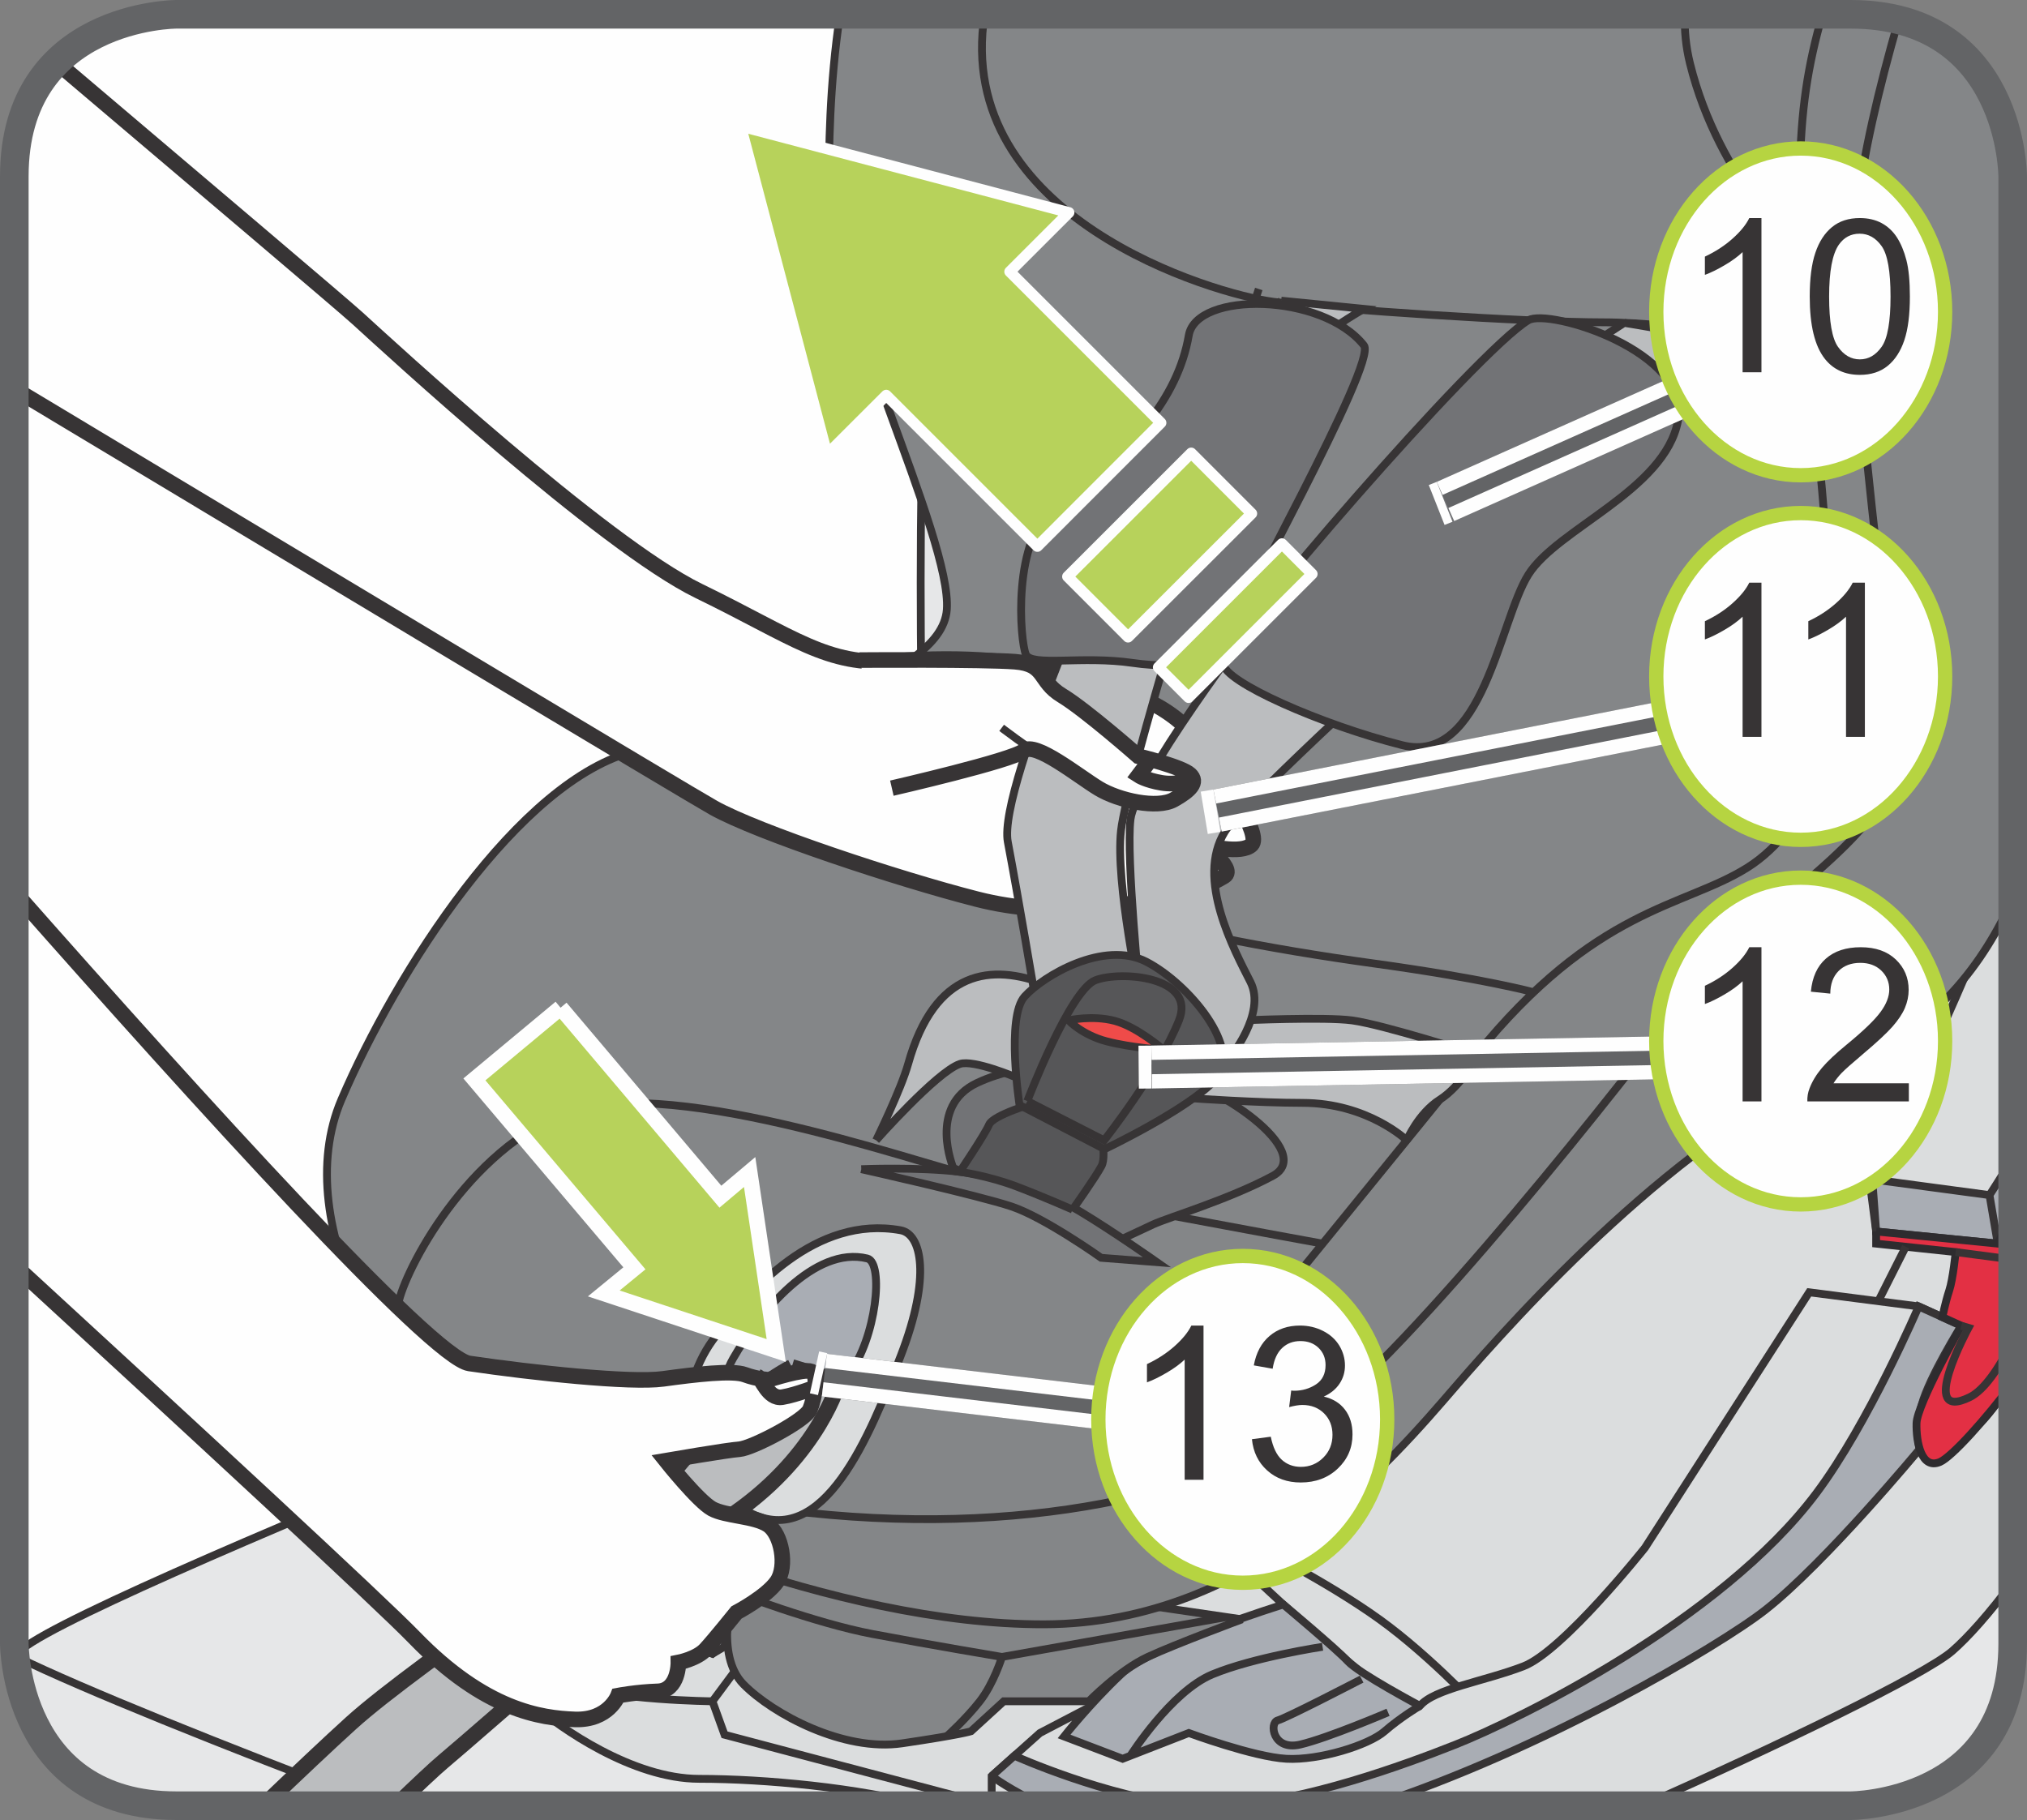 <?xml version="1.0" encoding="UTF-8"?>
<!DOCTYPE svg PUBLIC "-//W3C//DTD SVG 1.1//EN" "http://www.w3.org/Graphics/SVG/1.1/DTD/svg11.dtd">
<!-- Creator: CorelDRAW 2017 -->
<svg xmlns="http://www.w3.org/2000/svg" xml:space="preserve" width="25mm" height="22.45mm" version="1.1" style="shape-rendering:geometricPrecision; text-rendering:geometricPrecision; image-rendering:optimizeQuality; fill-rule:evenodd; clip-rule:evenodd"
viewBox="0 0 11587.81 10405.9"
 xmlns:xlink="http://www.w3.org/1999/xlink">
 <rect x="0" y="0" width="11587.81" height="10405.9" fill="#808080" stroke="none"/>
 <defs>
  <style type="text/css">
   <![CDATA[
    .str4 {stroke:#FEFEFE;stroke-width:89.13;stroke-miterlimit:10}
    .str3 {stroke:#373435;stroke-width:89.13;stroke-miterlimit:4}
    .str9 {stroke:#FEFEFE;stroke-width:245.29;stroke-miterlimit:4}
    .str1 {stroke:#373435;stroke-width:44.64;stroke-miterlimit:10}
    .str0 {stroke:#373435;stroke-width:44.64;stroke-miterlimit:4}
    .str2 {stroke:#2E2C2F;stroke-width:44.64;stroke-miterlimit:22.926}
    .str6 {stroke:#636466;stroke-width:163.53;stroke-miterlimit:4}
    .str10 {stroke:#B6D441;stroke-width:81.76;stroke-miterlimit:2.613}
    .str7 {stroke:#636466;stroke-width:245.29;stroke-linejoin:bevel;stroke-miterlimit:4}
    .str8 {stroke:#FEFEFE;stroke-width:81.58;stroke-linejoin:bevel;stroke-miterlimit:4}
    .str5 {stroke:#FEFEFE;stroke-width:62.48;stroke-linecap:round;stroke-linejoin:round;stroke-miterlimit:22.926}
    .fil2 {fill:none;fill-rule:nonzero}
    .fil0 {fill:#FEFEFE;fill-rule:nonzero}
    .fil1 {fill:#E6E7E8;fill-rule:nonzero}
    .fil8 {fill:#BBBDBF;fill-rule:nonzero}
    .fil5 {fill:#848688;fill-rule:nonzero}
    .fil7 {fill:#727376;fill-rule:nonzero}
    .fil9 {fill:#565658;fill-rule:nonzero}
    .fil12 {fill:#373435;fill-rule:nonzero}
    .fil10 {fill:#EF4B49;fill-rule:nonzero}
    .fil6 {fill:#E33044;fill-rule:nonzero}
    .fil3 {fill:#DBDDDE;fill-rule:nonzero}
    .fil11 {fill:#B7D25B;fill-rule:nonzero}
    .fil4 {fill:#A9ADB4;fill-rule:nonzero}
   ]]>
  </style>
 </defs>
 <g id="Слой_x0020_1">
  <path class="fil0" d="M1008.74 81.76c0,0 -926.98,0 -926.98,926.98l0 8388.41c0,0 0,926.98 926.98,926.98l9570.32 0c0,0 926.98,0 926.98,-926.98l0 -8388.41c0,0 0,-926.98 -926.98,-926.98l-9570.32 0z"/>
  <path class="fil1" d="M5429.81 81.86c-363.3,2943.21 -18.73,7104.21 -18.73,7104.21 0,0 -5158.29,2013.03 -5309.53,2269.26 -53.63,90.66 339.15,445.81 878.26,868.3 9.64,0.23 19.19,0.42 29.02,0.42l0 0 9570.14 0c0,0 927.16,0 927.16,-926.98l0 0 0 -8388.23c0,0 0,-926.98 -927.16,-926.98l0 0 -5149.16 0z"/>
  <path class="fil2 str0" d="M5429.81 81.86c-363.3,2943.21 -18.73,7104.21 -18.73,7104.21 0,0 -5158.29,2013.03 -5309.53,2269.26 -53.63,90.66 339.15,445.81 878.26,868.3"/>
  <path class="fil1" d="M96.6 9473.68c375.26,183.09 1161.33,500.22 2084.41,850.36l-1172.18 0 0 0c-767.9,0 -899.63,-636.12 -922.25,-854.44 3.34,1.39 6.63,2.41 10.01,4.08z"/>
  <path class="fil2 str0" d="M96.6 9473.68c375.26,183.09 1161.33,500.22 2084.41,850.36m-2094.43 -854.44c3.34,1.39 6.63,2.41 10.01,4.08"/>
  <path class="fil3" d="M6796.02 8883.96c0,0 573.97,365.43 904.08,643.4 330.48,278.01 504.3,528.5 504.3,528.5l1686.54 -1171.9c0,0 1356.01,-1217.09 1529.82,-1773.54 22.29,-71.29 51.5,-181.42 85.38,-318.76l0 -5782.83c0,0 0,-217.53 -105.4,-441.87l-1110.02 3361.9 -3494.7 4955.09z"/>
  <path class="fil2 str1" d="M6796.02 8883.96c0,0 573.97,365.43 904.08,643.4 330.48,278.01 504.3,528.5 504.3,528.5l1686.54 -1171.9c0,0 1356.01,-1217.09 1529.82,-1773.54 22.29,-71.29 51.5,-181.42 85.38,-318.76m-105.4 -6224.69l-1110.02 3361.9 -3494.7 4955.09m399.96 -34.86c0,0 451.97,226.01 747.6,452.16 295.63,225.96 576.42,535.31 576.42,535.31"/>
  <path class="fil3" d="M3701.33 8536.18c0,0 -817.08,486.78 -817.08,660.78 0,173.63 34.81,434.59 173.82,556.26 139.15,121.67 556.45,417.3 938.75,417.3 378.97,0 911.5,51.17 1293.25,153.52l4101.99 0c766.74,-340.77 1609.73,-746.67 1767.93,-883.78 89.97,-78.01 215.12,-217.9 346.15,-394.82l0 -1181.77c-64.34,119.63 -123.94,208.86 -167.1,253.08 -233.33,239.4 -467.96,220.08 -353.01,-84.68 101.69,-269.35 226.29,-452.16 226.29,-452.16l-243.62 -110.5 -625.93 -80.65 -938.75 1460.39c0,0 -469.49,591.58 -695.64,678.26 -225.78,86.68 -509.68,128.21 -590.93,225.82 -81.25,97.62 -1008.42,-791.73 -1008.42,-791.73l-3407.7 -425.32zm7804.81 -4245.08c-58.12,406.59 -138.78,928.23 -189.67,1080.86 -86.95,260.82 -625.93,1398.23 -625.93,1398.23l34.86 270.78 695.41 69.48 85.33 -117.78 0 -2701.58z"/>
  <path class="fil2 str0" d="M3701.33 8536.18c0,0 -817.08,486.78 -817.08,660.78 0,173.63 34.81,434.59 173.82,556.26 139.15,121.67 556.45,417.3 938.75,417.3 378.97,0 911.5,51.17 1293.25,153.52m4101.99 0c766.74,-340.77 1609.73,-746.67 1767.93,-883.78 89.97,-78.01 215.12,-217.9 346.15,-394.82m0 -4754.34c-58.12,406.59 -138.78,928.23 -189.67,1080.86 -86.95,260.82 -625.93,1398.23 -625.93,1398.23l34.86 270.78 695.41 69.48 85.33 -117.78m0 870.99c-64.34,119.63 -123.94,208.86 -167.1,253.08 -233.33,239.4 -467.96,220.08 -353.01,-84.68 101.69,-269.35 226.29,-452.16 226.29,-452.16l-243.62 -110.5 -625.93 -80.65 -938.75 1460.39c0,0 -469.49,591.58 -695.64,678.26 -225.78,86.68 -509.68,128.21 -590.93,225.82 -81.25,97.62 -1008.42,-791.73 -1008.42,-791.73l-3407.7 -425.32"/>
  <path class="fil4" d="M8117.4 9753.18c0,0 -110.55,65.73 -201.95,145.36 -91.4,79.96 -374.43,167.61 -561.64,157.32 -187.26,-10.29 -557.79,-147.35 -557.79,-147.35l-378.04 147.35 -335.03 -127.7c0,0 147.81,-187.26 325.06,-354.68 177.25,-167.47 928.46,-399.64 928.46,-399.64 0,0 304.76,255.07 369.37,325.06 64.75,69.99 411.55,254.28 411.55,254.28z"/>
  <path class="fil2 str1" d="M8117.4 9753.18c0,0 -110.55,65.73 -201.95,145.36 -91.4,79.96 -374.43,167.61 -561.64,157.32 -187.26,-10.29 -557.79,-147.35 -557.79,-147.35l-378.04 147.35 -335.03 -127.7c0,0 147.81,-187.26 325.06,-354.68 177.25,-167.47 928.46,-399.64 928.46,-399.64 0,0 304.76,255.07 369.37,325.06 64.75,69.99 411.55,254.28 411.55,254.28m-1655.43 285.48c0,0 231.85,-366.59 468.15,-465.18 236.44,-98.45 630.7,-157.96 630.7,-157.96m-1336.58 347.17l-279.31 145.82 -275.7 246.26 0 167.47 -1527.23 -403.9 -69.02 -191.15 285.66 -384.44 -147.81 0 -137.85 112.49 -295.44 -112.49 68.83 -138.5c0,0 -394.08,-93.68 -364.51,-152.87 29.62,-59.05 364.51,-256.23 364.51,-256.23"/>
  <path class="fil5" d="M4693.76 8972.58c-49.23,0 -502.31,128.02 -502.31,128.02 0,0 -108.6,360.06 59.01,529.79 167.47,169.74 571.51,386.38 906.4,337.21 334.89,-49.23 394.08,-69.02 394.08,-69.02l187.21 -171.36 485.99 0c0,0 173.49,-178.08 336.83,-253.63 163.16,-75.55 539.25,-215.02 539.25,-215.02l-876.08 -128.35 -1530.38 -157.64z"/>
  <path class="fil2 str0" d="M4693.76 8972.58c-49.23,0 -502.31,128.02 -502.31,128.02 0,0 -108.6,360.06 59.01,529.79 167.47,169.74 571.51,386.38 906.4,337.21 334.89,-49.23 394.08,-69.02 394.08,-69.02l187.21 -171.36 485.99 0c0,0 173.49,-178.08 336.83,-253.63 163.16,-75.55 539.25,-215.02 539.25,-215.02l-876.08 -128.35 -1530.38 -157.64"/>
  <path class="fil2 str1" d="M4191.36 9100.55c0,0 463.1,178.92 797.98,242.19 335.03,63.27 738.75,130.8 738.75,130.8l1283.28 -227.96m-1283.28 227.96c0,0 -46.58,151.24 -126.72,253.63 -80.09,102.53 -188.51,199.63 -188.51,199.63m-2498.7 -453.27c0,0 104.8,66.05 350.88,156.81 246.45,90.94 807.95,96.83 807.95,96.83"/>
  <path class="fil4" d="M5669.17 10154.72c0,0 109.06,82.88 298.73,169.32l849.15 0 -21.09 -1.85c-468.98,-45.61 -996.83,-283.53 -996.83,-283.53l-129.97 116.06zm2178.09 169.32c960.3,-311.85 1981.05,-912.01 2245.53,-1119.8 344.67,-271.15 881.83,-919.65 881.83,-919.65 0,0 -32.08,-92.52 11.45,-252.61 43.48,-160.1 226.15,-451.97 226.15,-451.97l-243.67 -110.55c0,0 -286.96,670.42 -585.05,1067.93 -548.1,730.91 -1707.95,1296.86 -2062.26,1437.31 -301.61,119.49 -854.16,320.24 -1301.36,349.35l827.37 0z"/>
  <path class="fil2 str1" d="M5669.17 10154.72c0,0 109.06,82.88 298.73,169.32m1879.36 0c960.3,-311.85 1981.05,-912.01 2245.53,-1119.8 344.67,-271.15 881.83,-919.65 881.83,-919.65 0,0 -32.08,-92.52 11.45,-252.61 43.48,-160.1 226.15,-451.97 226.15,-451.97l-243.67 -110.55c0,0 -286.96,670.42 -585.05,1067.93 -548.1,730.91 -1707.95,1296.86 -2062.26,1437.31 -301.61,119.49 -854.16,320.24 -1301.36,349.35m-202.83 0l-21.09 -1.85c-468.98,-45.61 -996.83,-283.53 -996.83,-283.53l-129.97 116.06"/>
  <path class="fil4" d="M11506.14 6623.41c-73.7,118.29 -132.66,209.6 -132.66,209.6l-670.1 -89.92 22.06 297.95 695.27 69.48c0,0 36.11,-54.93 85.43,-128.07l0 -359.04z"/>
  <path class="fil2 str1" d="M11506.14 6623.41c-73.7,118.29 -132.66,209.6 -132.66,209.6l-670.1 -89.92 22.06 297.95 695.27 69.48c0,0 36.11,-54.93 85.43,-128.07m-85.43 128.07l-47.23 -277.5"/>
  <polygon class="fil5" points="11506.14,5280.42 11491.72,5277.88 11506.14,5216.6 "/>
  <polyline class="fil2 str0" points="11506.14,5280.42 11491.72,5277.88 11506.14,5216.6 "/>
  <path class="fil2 str1" d="M7784.18 9600.31c0,0 -430.37,223.37 -479.6,236.11 -49.41,12.93 -29.62,174.98 128.02,138.17 157.64,-36.62 502.49,-184.29 502.49,-184.29"/>
  <path class="fil5" d="M11506.14 5138.82c-160.56,352.73 -432.83,752.33 -989.83,971.48 -894.63,351.85 -1842.04,1407.69 -2196.86,1818.45 -355,410.58 -1145.9,1355.22 -2349.22,1358.32 -1203.51,3.29 -2646.05,-649.8 -3055.98,-874.46 -668.94,-366.59 -1270.21,-1407.73 -962.11,-2126.36 308.05,-718.49 1011.8,-1833.05 1686.3,-1994.45 674.69,-161.21 1744.75,-395.84 1774.33,-806.47 29.43,-410.58 -674.32,-1803.76 -674.32,-2390.43 0,-230.23 2.22,-606.32 63.92,-1013.05l5776.61 0 0 0c927.16,0 927.16,926.98 927.16,926.98l0 4129.99z"/>
  <path class="fil2 str0" d="M11506.14 5138.82c-160.56,352.73 -432.83,752.33 -989.83,971.48 -894.63,351.85 -1842.04,1407.69 -2196.86,1818.45 -355,410.58 -1145.9,1355.22 -2349.22,1358.32 -1203.51,3.29 -2646.05,-649.8 -3055.98,-874.46 -668.94,-366.59 -1270.21,-1407.73 -962.11,-2126.36 308.05,-718.49 1011.8,-1833.05 1686.3,-1994.45 674.69,-161.21 1744.75,-395.84 1774.33,-806.47 29.43,-410.58 -674.32,-1803.76 -674.32,-2390.43 0,-230.23 2.22,-606.32 63.92,-1013.05"/>
  <path class="fil2 str1" d="M7560.86 7110.46c0,0 -1627.3,-296.28 -1990.32,-384.25 -362.84,-87.97 -1799.82,-601.22 -2371.98,-352.04 -571.97,249.37 -909.13,943.99 -923.87,1095.23 -14.55,151.24 -68.32,255.07 -68.32,255.07 0,0 932.36,741.39 2287.9,910.62 1355.54,169.27 2460.28,-105.12 3009.35,-501.15 549.12,-395.89 1815.07,-1989.02 2157.28,-2460.93 342.07,-471.9 1163.28,-882.53 1177.97,-1337.09 14.74,-454.75 -308.19,-2317.05 -220.08,-3152.95 29.66,-281.07 118.84,-668.29 234.72,-1069.65m-794.41 5152.54c0,0 237.23,37.92 222.53,243.11 -14.55,205.38 -73.42,645.44 190.5,454.75 264.06,-190.64 190.83,-451.79 146.66,-636.4 -43.8,-184.76 -257.85,-319.36 -257.85,-319.36l-301.84 257.9m299.2 -64.75c47.42,-52.52 113.84,90.89 99.28,126.21 -14.74,35.13 -22.57,52.79 -99.28,0 -76.66,-52.98 -58.54,-61.46 0,-126.21"/>
  <path class="fil3" d="M5148.97 7034.17c118.89,21.6 175.95,264.11 0,718.49 -175.9,454.75 -440.01,1114.56 -865.33,894.63 -425.27,-219.94 -421.38,-689.24 -210.76,-982.6 210.76,-293.17 592.09,-718.63 1076.09,-630.52z"/>
  <path class="fil2 str1" d="M5148.97 7034.17c118.89,21.6 175.95,264.11 0,718.49 -175.9,454.75 -440.01,1114.56 -865.33,894.63 -425.27,-219.94 -421.38,-689.24 -210.76,-982.6 210.76,-293.17 592.09,-718.63 1076.09,-630.52m3618.5 -1361.1c0,0 -289.6,-78.47 -909.5,-163.85 -620.04,-85.33 -1227.84,-205.52 -1565,-325.06 -337.34,-119.54 -102.85,-848.32 102.53,-1273.64 205.38,-425.13 800.58,-2258.32 800.58,-2258.32m-184.62 7384.26c0,0 -58.73,-1179.78 182.16,-1474.25 0,0 944.31,-1159.34 1240.27,-1525.33 689.24,-852.72 1187.8,-846.19 1554.39,-1075.77 366.78,-229.25 527.99,-777.36 527.99,-777.36 0,0 -59.19,-996.78 -122.97,-1622.39 -145.45,-1429.1 -140.12,-1905.55 25.31,-2479.51m-90.71 1893.12c0,0 -720.76,-132.15 -1160.96,-132.15 -439.87,0 -1543.59,-73.23 -1886.31,-117.22 -342.77,-43.99 -1832.4,-484 -1652.05,-1642.5l0.19 -1.25m4002.94 0c-2.87,92.29 6.03,185.78 29.2,279.87 166.17,674.5 640.2,1098.85 640.2,1098.85"/>
  <path class="fil6" d="M10725.4 7040.98l0 69.48 454.57 48.25c0,0 -14.88,154.16 -36.8,220.26 -21.92,66.05 -39.07,151.89 -39.07,151.89l108.23 49.04c0,0 -253.45,450.16 -256.04,557.61 -2.64,107.58 27.63,267.35 134.42,221.23 66.37,-28.69 259.43,-241.49 415.45,-450.9l0 -962.67c-52.05,93.03 -85.33,165.29 -85.33,165.29l-695.41 -69.48z"/>
  <path class="fil2 str2" d="M10725.4 7040.98l0 69.48 454.57 48.25c0,0 -14.88,154.16 -36.8,220.26 -21.92,66.05 -39.07,151.89 -39.07,151.89l108.23 49.04c0,0 -253.45,450.16 -256.04,557.61 -2.64,107.58 27.63,267.35 134.42,221.23 66.37,-28.69 259.43,-241.49 415.45,-450.9m0 -962.67c-52.05,93.03 -85.33,165.29 -85.33,165.29l-695.41 -69.48"/>
  <path class="fil2 str1" d="M11212.32 7579.96l40.84 11.96c0,0 -296.74,545.65 7.56,396.35 82,-40.19 167.75,-164.69 245.43,-322.56m0 -546.3l-47.28 75.97 -278.94 -36.66"/>
  <path class="fil4" d="M3777.44 9342.79c0,0 44.96,-128.53 183.64,-242.14 138.64,-113.84 195.88,-161.26 195.88,-161.26l287.61 91.73 -253.26 87.97c0,0 -29.62,24.52 -29.62,137.52 0,68.51 -21.55,158.94 -21.55,158.94l-67.21 39.72 -295.49 -112.49z"/>
  <path class="fil2 str1" d="M3777.44 9342.79c0,0 44.96,-128.53 183.64,-242.14 138.64,-113.84 195.88,-161.26 195.88,-161.26l287.61 91.73 -253.26 87.97c0,0 -29.62,24.52 -29.62,137.52 0,68.51 -21.55,158.94 -21.55,158.94l-67.21 39.72 -295.49 -112.49"/>
  <path class="fil4" d="M4958.28 7195.43c95.67,23.55 51.68,457.21 -105.96,661.29 -157.96,203.9 -245.89,526.83 -422.03,475.52 -175.95,-51.54 -390.14,-302.53 -238.89,-565.62 150.92,-263.27 465.04,-645.39 766.88,-571.19z"/>
  <path class="fil2 str0" d="M4958.28 7195.43c95.67,23.55 51.68,457.21 -105.96,661.29 -157.96,203.9 -245.89,526.83 -422.03,475.52 -175.95,-51.54 -390.14,-302.53 -238.89,-565.62 150.92,-263.27 465.04,-645.39 766.88,-571.19"/>
  <line class="fil2" x1="10894.67" y1="7128.49" x2="10737.68" y2= "7439.7" />
  <line class="fil2 str1" x1="10894.67" y1="7128.49" x2="10737.68" y2= "7439.7" />
  <path class="fil7" d="M5449.75 6677.54c0,0 -147.81,-352.22 135.39,-485.67 282.88,-133.4 701.16,-129.83 1036.51,-64.43 335.4,65.26 907.84,460.64 653.6,596.22 -253.77,135.72 -592.74,235.6 -683.17,276.99 -91.08,41.67 -212.57,100.21 -212.57,100.21l-929.76 -423.33z"/>
  <path class="fil2 str1" d="M5449.75 6677.54c0,0 -147.81,-352.22 135.39,-485.67 282.88,-133.4 701.16,-129.83 1036.51,-64.43 335.4,65.26 907.84,460.64 653.6,596.22 -253.77,135.72 -592.74,235.6 -683.17,276.99 -91.08,41.67 -212.57,100.21 -212.57,100.21l-929.76 -423.33"/>
  <path class="fil7" d="M4923.66 6684.77c0,0 322.28,-13.4 563.12,15.2 241.03,28.65 506.76,117.41 692.21,229.44 186.05,111.98 435.1,287.15 435.1,287.15l-319.17 -25.03c0,0 -322.47,-229.76 -512.32,-293.36 -189.53,-63.45 -858.93,-213.4 -858.93,-213.4z"/>
  <path class="fil2 str1" d="M4923.66 6684.77c0,0 322.28,-13.4 563.12,15.2 241.03,28.65 506.76,117.41 692.21,229.44 186.05,111.98 435.1,287.15 435.1,287.15l-319.17 -25.03c0,0 -322.47,-229.76 -512.32,-293.36 -189.53,-63.45 -858.93,-213.4 -858.93,-213.4"/>
  <path class="fil8" d="M8042.03 6519.58c0,0 -222.58,-213.86 -596.86,-213.86 -252.8,0 -623.33,-25.68 -623.33,-25.68l280.1 -445.9c0,0 471.76,-20.95 627.09,0 185.59,25.17 722.75,198.52 722.75,198.52 0,0 -98.08,176.6 -220.72,254.42 -122.97,78.01 -189.02,232.5 -189.02,232.5z"/>
  <path class="fil2 str0" d="M8042.03 6519.58c0,0 -222.58,-213.86 -596.86,-213.86 -252.8,0 -623.33,-25.68 -623.33,-25.68l280.1 -445.9c0,0 471.76,-20.95 627.09,0 185.59,25.17 722.75,198.52 722.75,198.52 0,0 -98.08,176.6 -220.72,254.42 -122.97,78.01 -189.02,232.5 -189.02,232.5"/>
  <path class="fil8" d="M5008.44 6519.58c0,0 142.25,-290.21 183.13,-436.26 152.26,-543 477.65,-574.11 787.83,-454.24 71.15,27.49 -97.94,138.5 -137.85,271.43 -39.86,133.12 -30.08,260.49 -30.08,260.49 0,0 -245.75,-104.8 -324.55,-77.68 -132.15,45.33 -478.48,436.26 -478.48,436.26z"/>
  <path class="fil2 str0" d="M5008.44 6519.58c0,0 142.25,-290.21 183.13,-436.26 152.26,-543 477.65,-574.11 787.83,-454.24 71.15,27.49 -97.94,138.5 -137.85,271.43 -39.86,133.12 -30.08,260.49 -30.08,260.49 0,0 -245.75,-104.8 -324.55,-77.68 -132.15,45.33 -478.48,436.26 -478.48,436.26"/>
  <path class="fil9" d="M6131.67 6915.88c0,0 130.99,-184.29 165.66,-249.69 33.84,-65.4 -18.63,-264.25 -18.63,-264.25l-362.05 -96.32c0,0 -239.22,68.51 -262.77,125.24 -24.01,56.59 -167.1,268.98 -167.1,268.98 0,0 163.67,22.57 324.23,83.9 160.75,61.18 320.66,132.15 320.66,132.15z"/>
  <path class="fil2 str1" d="M6131.67 6915.88c0,0 130.99,-184.29 165.66,-249.69 33.84,-65.4 -18.63,-264.25 -18.63,-264.25l-362.05 -96.32c0,0 -239.22,68.51 -262.77,125.24 -24.01,56.59 -167.1,268.98 -167.1,268.98 0,0 163.67,22.57 324.23,83.9 160.75,61.18 320.66,132.15 320.66,132.15"/>
  <path class="fil0" d="M323.02 355.88c791.63,671.86 1633.74,1384.42 1721.81,1464.79 169.74,154.54 1404.3,1292.78 1949.63,1558 545.14,265.04 734.34,431.53 1120.59,401.08 386.71,-30.08 748.06,-1.95 1024.73,80.65 276.86,82.41 553.85,154.81 717.38,389.81 163.48,235.28 353.01,522.93 298.08,579.34 -54.97,56.41 -263.27,9.78 -292.06,-12.75 -28.78,-22.43 210.76,147.95 136.37,192.59 -74.21,44.64 -231.71,123.16 -405.02,139.98 -173.31,16.83 -554.31,108.09 -1010.04,-8.48 -456.05,-116.62 -1253.71,-381.52 -1505.67,-522.61 -147.44,-82.74 -2267.78,-1355.73 -3996.96,-2394.88l0 -1214.59 0 0c0,-309.58 103.46,-515.61 241.17,-652.95z"/>
  <path class="fil2 str3" d="M323.02 355.88c791.63,671.86 1633.74,1384.42 1721.81,1464.79 169.74,154.54 1404.3,1292.78 1949.63,1558 545.14,265.04 734.34,431.53 1120.59,401.08 386.71,-30.08 748.06,-1.95 1024.73,80.65 276.86,82.41 553.85,154.81 717.38,389.81 163.48,235.28 353.01,522.93 298.08,579.34 -54.97,56.41 -263.27,9.78 -292.06,-12.75 -28.78,-22.43 210.76,147.95 136.37,192.59 -74.21,44.64 -231.71,123.16 -405.02,139.98 -173.31,16.83 -554.31,108.09 -1010.04,-8.48 -456.05,-116.62 -1253.71,-381.52 -1505.67,-522.61 -147.44,-82.74 -2267.78,-1355.73 -3996.96,-2394.88"/>
  <path class="fil8" d="M7324.38 1719.07c0,0 -734.53,626.3 -815.13,911.96 -80.74,285.48 -809.57,1857.2 -747.74,2183.28 61.65,325.85 154.54,878.08 154.54,878.08l601.87 17.98c0,0 -142.39,-663.38 -109.2,-962.3 33.51,-298.73 542.87,-1952.22 657.17,-2293.32 114.44,-341.28 731.42,-688.73 731.42,-688.73l-472.92 -46.95z"/>
  <path class="fil2 str0" d="M7324.38 1719.07c0,0 -734.53,626.3 -815.13,911.96 -80.74,285.48 -809.57,1857.2 -747.74,2183.28 61.65,325.85 154.54,878.08 154.54,878.08l601.87 17.98c0,0 -142.39,-663.38 -109.2,-962.3 33.51,-298.73 542.87,-1952.22 657.17,-2293.32 114.44,-341.28 731.42,-688.73 731.42,-688.73l-472.92 -46.95"/>
  <path class="fil8" d="M9285.4 1845.98c0,0 -1539.19,993.17 -1873.24,1404.58 -334.24,411.74 -923.36,1221.63 -949.37,1433.88 -26.33,211.78 55.11,1026.08 55.11,1026.08l508.66 341.75c0,0 214.56,-255.91 121.67,-438.2 -92.56,-182.48 -313.29,-588.99 -146.52,-858.01 167.14,-269.3 2993.69,-2783.35 2993.69,-2783.35 45.29,0.14 -710.01,-126.72 -710.01,-126.72z"/>
  <path class="fil2 str0" d="M9285.4 1845.98c0,0 -1539.19,993.17 -1873.24,1404.58 -334.24,411.74 -923.36,1221.63 -949.37,1433.88 -26.33,211.78 55.11,1026.08 55.11,1026.08l508.66 341.75c0,0 214.56,-255.91 121.67,-438.2 -92.56,-182.48 -313.29,-588.99 -146.52,-858.01 167.14,-269.3 2993.69,-2783.35 2993.69,-2783.35 45.29,0.14 -710.01,-126.72 -710.01,-126.72"/>
  <path class="fil7" d="M7797.34 1974.93c78.33,98.77 -759.7,1586.93 -778.19,1692.38 -17.98,105.63 -256.23,165.01 -544.81,122.83 -288.63,-42.18 -575.91,22.9 -609.43,-47.93 -33.19,-70.96 -84.22,-670.24 174.14,-852.4 423,-298.41 694.76,-610.91 756.92,-972.45 43.48,-252.48 762.29,-243.48 1001.37,57.57z"/>
  <path class="fil2 str1" d="M7797.34 1974.93c78.33,98.77 -759.7,1586.93 -778.19,1692.38 -17.98,105.63 -256.23,165.01 -544.81,122.83 -288.63,-42.18 -575.91,22.9 -609.43,-47.93 -33.19,-70.96 -84.22,-670.24 174.14,-852.4 423,-298.41 694.76,-610.91 756.92,-972.45 43.48,-252.48 762.29,-243.48 1001.37,57.57"/>
  <path class="fil7" d="M8737.72 1830.87c116.43,-68.65 931.06,178.41 854.86,575.4 -75.69,397.04 -688.55,614.99 -854.86,878.45 -166.45,263.23 -260.49,1092.59 -722.24,975.69 -461.1,-116.57 -1019.68,-362.51 -1022.79,-466.2 -3.11,-103.83 1451.35,-1790.5 1745.03,-1963.35z"/>
  <path class="fil2 str1" d="M8737.72 1830.87c116.43,-68.65 931.06,178.41 854.86,575.4 -75.69,397.04 -688.55,614.99 -854.86,878.45 -166.45,263.23 -260.49,1092.59 -722.24,975.69 -461.1,-116.57 -1019.68,-362.51 -1022.79,-466.2 -3.11,-103.83 1451.35,-1790.5 1745.03,-1963.35"/>
  <path class="fil0" d="M5098.5 4506.36c0,0 689.71,-158.29 754.78,-213.73 64.75,-55.62 311.99,145.68 427.78,215.67 115.6,69.8 334.24,117.08 429.21,63.92 95.16,-53.12 139.52,-100.07 92.56,-144.2 -47.09,-44.31 -295.3,-104.34 -295.3,-104.34 0,0 -302.35,-266.01 -437.56,-347.45 -135.07,-81.3 -87,-178.73 -267.86,-192.96 -180.86,-14.04 -888.69,-9.18 -888.69,-9.18l185.08 732.26z"/>
  <path class="fil2 str3" d="M5098.5 4506.36c0,0 689.71,-158.29 754.78,-213.73 64.75,-55.62 311.99,145.68 427.78,215.67 115.6,69.8 334.24,117.08 429.21,63.92 95.16,-53.12 139.52,-100.07 92.56,-144.2 -47.09,-44.31 -295.3,-104.34 -295.3,-104.34 0,0 -302.35,-266.01 -437.56,-347.45 -135.07,-81.3 -87,-178.73 -267.86,-192.96 -180.86,-14.04 -888.69,-9.18 -888.69,-9.18m1659.19 575.13l-63.45 84.03c0,0 42.37,27.63 130.34,42.5 87.46,15.06 170.85,-15.06 170.85,-15.06"/>
  <path class="fil2 str0" d="M5726.09 4161.55c0,0 168.12,126.21 179.89,127.19"/>
  <path class="fil9" d="M5828.34 6318.04c0,0 -77.68,-502.35 29.06,-620.55 106.79,-118.06 453.64,-324.27 696.75,-198.34 243.16,126.21 554.36,500.83 394.91,673.34 -159.59,172.19 -634.78,397.83 -634.78,397.83l-485.95 -252.29z"/>
  <path class="fil2 str1" d="M5828.34 6318.04c0,0 -77.68,-502.35 29.06,-620.55 106.79,-118.06 453.64,-324.27 696.75,-198.34 243.16,126.21 554.36,500.83 394.91,673.34 -159.59,172.19 -634.78,397.83 -634.78,397.83l-485.95 -252.29"/>
  <path class="fil9" d="M5872.89 6295.15c0,0 242.97,-634.13 388.98,-690.54 146.05,-56.08 579.2,-21.41 477.51,230.74 -117.59,292.01 -427.13,684.33 -427.13,684.33l-439.36 -224.53z"/>
  <path class="fil2 str1" d="M5872.89 6295.15c0,0 242.97,-634.13 388.98,-690.54 146.05,-56.08 579.2,-21.41 477.51,230.74 -117.59,292.01 -427.13,684.33 -427.13,684.33l-439.36 -224.53"/>
  <path class="fil10" d="M6652.19 6002.3c0,0 -182.62,-11.12 -324.41,-48.07 -141.93,-36.8 -219.29,-120.19 -219.29,-120.19 0,0 134.93,-31.24 263.92,2.78 128.86,34.02 279.78,165.47 279.78,165.47z"/>
  <path class="fil2 str0" d="M6652.19 6002.3c0,0 -182.62,-11.12 -324.41,-48.07 -141.93,-36.8 -219.29,-120.19 -219.29,-120.19 0,0 134.93,-31.24 263.92,2.78 128.86,34.02 279.78,165.47 279.78,165.47"/>
  <path class="fil8" d="M4526.43 7815.23c0,0 -335.03,173.96 -618.74,530.91 -293.68,369.23 -1500.57,1143.35 -1902.02,1507.16 -123.34,111.71 -306.34,284.64 -500.64,470.74l757.89 0c124.55,-120.1 222.9,-212.57 270.41,-252.29 216.65,-181.51 1447.6,-1266.78 1668.04,-1421.27 484.32,-339.48 595.38,-752.19 595.38,-752.19l-270.32 -83.06z"/>
  <path class="fil2 str3" d="M4526.43 7815.23c0,0 -335.03,173.96 -618.74,530.91 -293.68,369.23 -1500.57,1143.35 -1902.02,1507.16 -123.34,111.71 -306.34,284.64 -500.64,470.74m757.89 0c124.55,-120.1 222.9,-212.57 270.41,-252.29 216.65,-181.51 1447.6,-1266.78 1668.04,-1421.27 484.32,-339.48 595.38,-752.19 595.38,-752.19l-270.32 -83.06"/>
  <path class="fil0" d="M81.86 5099.15c1057.04,1198.64 2388.2,2665.1 2600.86,2696.44 360.75,53.35 922.07,113.65 1108.35,87.97 185.91,-25.63 396.35,-50.34 467.64,-23.69 71.94,26.65 136.37,28.92 136.37,28.92 0,0 200.47,-65.54 243.02,-47.56 42.97,17.66 18.77,154.03 -7.69,217.16 -26.65,63.41 -329.97,221.88 -402.61,227.45 -72.77,5.38 -421.05,65.4 -421.05,65.4 0,0 184.94,232.17 263.92,275.37 78.98,42.83 240.19,40.37 318.85,91.54 78.52,51.36 112.36,237.46 52.65,324.09 -59.33,86.68 -231.85,177.11 -231.85,177.11 0,0 -126.08,156.48 -176.46,211.08 -50.2,54.6 -155.65,74.9 -155.65,74.9 0,0 2.27,161.21 -118.57,164.96 -120.98,3.94 -226.29,24.24 -226.29,24.24 0,0 -53.63,143.04 -246.77,136.18 -192.77,-7.05 -513.57,-50.52 -917.48,-467.64 -196.44,-202.79 -1253.11,-1179.08 -2287.25,-2128.91l0 -2135.03z"/>
  <path class="fil2 str3" d="M81.86 5099.15c1057.04,1198.64 2388.2,2665.1 2600.86,2696.44 360.75,53.35 922.07,113.65 1108.35,87.97 185.91,-25.63 396.35,-50.34 467.64,-23.69 71.94,26.65 136.37,28.92 136.37,28.92 0,0 200.47,-65.54 243.02,-47.56 42.97,17.66 18.77,154.03 -7.69,217.16 -26.65,63.41 -329.97,221.88 -402.61,227.45 -72.77,5.38 -421.05,65.4 -421.05,65.4 0,0 184.94,232.17 263.92,275.37 78.98,42.83 240.19,40.37 318.85,91.54 78.52,51.36 112.36,237.46 52.65,324.09 -59.33,86.68 -231.85,177.11 -231.85,177.11 0,0 -126.08,156.48 -176.46,211.08 -50.2,54.6 -155.65,74.9 -155.65,74.9 0,0 2.27,161.21 -118.57,164.96 -120.98,3.94 -226.29,24.24 -226.29,24.24 0,0 -53.63,143.04 -246.77,136.18 -192.77,-7.05 -513.57,-50.52 -917.48,-467.64 -196.44,-202.79 -1253.11,-1179.08 -2287.25,-2128.91m4249.3 636.31c23.55,8.85 59.7,130.99 140.63,117.92 81.11,-13.26 211.73,-64.94 211.73,-64.94"/>
  <polygon class="fil11" points="3204.68,5761.55 2712.01,6171.48 3626.71,7251.7 3451.59,7395.25 4437.44,7721.47 4285.54,6701.14 4118.26,6842.09 "/>
  <polyline class="fil2 str4" points="3204.68,5761.55 2712.01,6171.48 3626.71,7251.7 3451.59,7395.25 4437.44,7721.47 4285.54,6701.14 4118.26,6842.09 3204.68,5761.55 "/>
  <path class="fil11" d="M7501.11 3281.76l-706.39 706.25 -172.66 -172.7 706.39 -706.39 172.66 172.84zm-345.5 -345.5l-706.72 706.21 -345.69 -345.83 706.58 -706.39 345.83 346.01zm-518.99 -518.86l-706.21 706.58 -864.03 -864.17 -337.99 337.62 -494.47 -1876.48 1876.85 494.29 -338.18 337.99 864.03 864.17z"/>
  <path class="fil2 str5" d="M7501.11 3281.76l-706.39 706.25 -172.66 -172.7 706.39 -706.39 172.66 172.84m-345.5 -345.5l-706.72 706.21 -345.69 -345.83 706.58 -706.39 345.83 346.01m-518.99 -518.86l-706.21 706.58 -864.03 -864.17 -337.99 337.62 -494.47 -1876.48 1876.85 494.29 -338.18 337.99 864.03 864.17"/>
  <path class="fil2 str6" d="M1008.74 81.76c0,0 -926.98,0 -926.98,926.98l0 8388.41c0,0 0,926.98 926.98,926.98l9570.32 0c0,0 926.98,0 926.98,-926.98l0 -8388.41c0,0 0,-926.98 -926.98,-926.98l-9570.32 0z"/>
  <line class="fil2 str7" x1="6584.05" y1="6100.8" x2="10265.82" y2= "6033.91" />
  <line class="fil2 str8" x1="6582.57" y1="6019.03" x2="10264.29" y2= "5952.15" />
  <line class="fil2 str8" x1="6585.54" y1="6182.61" x2="10267.26" y2= "6115.72" />
  <line class="fil2 str9" x1="6582.89" y1="6100.89" x2="6509.47" y2= "6101.54" />
  <path class="fil0" d="M11119.75 5952.1c0,515.89 -369.23,934.16 -825.42,934.16 -456.05,0 -825.93,-418.27 -825.93,-934.16 0,-515.56 369.88,-934.16 825.93,-934.16 456.19,0 825.42,418.6 825.42,934.16z"/>
  <path class="fil2 str10" d="M11119.75 5952.1c0,515.89 -369.23,934.16 -825.42,934.16 -456.05,0 -825.93,-418.27 -825.93,-934.16 0,-515.56 369.88,-934.16 825.93,-934.16 456.19,0 825.42,418.6 825.42,934.16z"/>
  <path class="fil12" d="M10069.71 6297.42l-107.77 0 0 -686.93c-26.1,24.71 -59.79,49.73 -101.88,74.39 -42.04,24.71 -79.96,43.48 -113.65,55.62l0 -104.29c60.12,-28.14 112.96,-62.57 158.15,-102.9 45.19,-40.33 77.17,-79.59 95.62,-117.5l69.53 0 0 881.6zm842.67 -103.6l0 103.6 -580.22 0c-1.02,-26.05 3.15,-50.75 12.51,-74.72 14.97,-39.63 38.61,-78.57 70.92,-117.18 32.35,-38.24 79.63,-82.37 141.14,-132.8 95.25,-78.19 159.59,-140.07 193.28,-185.96 33.74,-45.56 50.43,-88.67 50.43,-129.32 0,-42.78 -15.3,-78.94 -45.89,-108.46 -30.59,-29.2 -70.59,-43.8 -119.59,-43.8 -51.82,0 -93.54,15.62 -124.45,46.58 -30.96,31.29 -46.95,74.39 -47.28,129.32l-110.92 -11.12c7.65,-82.74 36.15,-145.68 85.89,-189.11 49.36,-43.48 115.74,-65.03 199.17,-65.03 84.5,0 151.24,23.31 200.24,69.9 49.04,46.91 73.7,104.61 73.7,173.82 0,35.09 -7.28,69.85 -21.55,103.6 -14.6,34.07 -38.56,69.85 -71.61,107.4 -33.37,37.54 -88.62,88.99 -166.17,154.35 -64.66,54.6 -106.01,91.45 -124.45,110.55 -18.4,19.47 -33.7,38.94 -45.89,58.4l430.74 0z"/>
  <line class="fil2 str7" x1="4712.58" y1="7862.37" x2="7148.15" y2= "8150.63" />
  <line class="fil2 str8" x1="4722.17" y1="7781.12" x2="7157.74" y2= "8069.38" />
  <line class="fil2 str8" x1="4702.93" y1="7943.58" x2="7138.51" y2= "8231.89" />
  <line class="fil2 str9" x1="4702.61" y1="7856.67" x2="4656.49" y2= "7846.52" />
  <path class="fil0" d="M7930.23 8115.22c0,515.89 -369.23,934.16 -825.42,934.16 -456.05,0 -825.93,-418.27 -825.93,-934.16 0,-515.56 369.88,-934.16 825.93,-934.16 456.19,0 825.42,418.6 825.42,934.16z"/>
  <path class="fil2 str10" d="M7930.23 8115.22c0,515.89 -369.23,934.16 -825.42,934.16 -456.05,0 -825.93,-418.27 -825.93,-934.16 0,-515.56 369.88,-934.16 825.93,-934.16 456.19,0 825.42,418.6 825.42,934.16z"/>
  <path class="fil12" d="M6880.19 8460.54l-107.77 0 0 -686.93c-26.1,24.71 -59.79,49.73 -101.88,74.39 -42.04,24.71 -79.96,43.48 -113.65,55.62l0 -104.29c60.12,-28.14 112.96,-62.57 158.15,-102.9 45.19,-40.33 77.17,-79.59 95.62,-117.5l69.53 0 0 881.6zm276.72 -231.85l107.77 -14.28c12.51,61.18 33.7,105.36 63.27,132.1 29.53,26.79 66.05,40.33 108.79,40.33 50.43,0 93.17,-17.71 128.3,-52.84 35.09,-35.09 52.47,-78.57 52.47,-130.34 0,-49.73 -15.99,-90.38 -48.3,-122.74 -32.35,-31.98 -73.7,-47.97 -123.76,-47.97 -20.16,0 -45.56,4.17 -75.78,12.19l11.82 -94.93c7.28,1.07 12.84,1.39 17.38,1.39 45.89,0 87.23,-12.14 124.08,-36.15 36.52,-23.96 54.93,-60.81 54.93,-110.55 0,-39.63 -13.21,-72.31 -39.95,-98.36 -26.79,-26.1 -61.55,-38.94 -103.6,-38.94 -42.09,0 -76.85,13.21 -104.66,39.63 -28.14,26.42 -46.21,66.05 -54.23,118.52l-107.77 -19.1c13.21,-72.31 43.11,-128.3 90.06,-168.25 46.58,-39.63 104.61,-59.47 174.14,-59.47 47.65,0 91.78,10.43 132.1,30.96 40.33,20.49 71.29,48.67 92.84,84.13 21.18,35.46 31.98,73.33 31.98,113.33 0,37.87 -10.1,72.31 -30.59,103.22 -20.53,31.29 -50.43,55.99 -90.38,74.39 51.77,12.19 92.1,36.85 120.98,74.76 28.83,37.87 43.11,84.82 43.11,141.46 0,76.85 -27.81,141.83 -83.8,195.05 -55.95,53.16 -126.86,79.91 -212.06,79.91 -77.17,0 -141.14,-22.9 -191.89,-68.79 -51.08,-45.89 -79.96,-105.36 -87.23,-178.68z"/>
  <line class="fil2 str7" x1="6960.33" y1="4634.34" x2="10586.99" y2= "3918.76" />
  <line class="fil2 str8" x1="6944.53" y1="4554.05" x2="10571.14" y2= "3838.48" />
  <line class="fil2 str8" x1="6976.14" y1="4714.57" x2="10602.8" y2= "3999" />
  <line class="fil2 str9" x1="6956.86" y1="4635.17" x2="6884.41" y2= "4647.27" />
  <path class="fil0" d="M11119.75 3867.59c0,515.89 -369.23,934.16 -825.42,934.16 -456.05,0 -825.93,-418.27 -825.93,-934.16 0,-515.56 369.88,-934.16 825.93,-934.16 456.19,0 825.42,418.6 825.42,934.16z"/>
  <path class="fil2 str10" d="M11119.75 3867.59c0,515.89 -369.23,934.16 -825.42,934.16 -456.05,0 -825.93,-418.27 -825.93,-934.16 0,-515.56 369.88,-934.16 825.93,-934.16 456.19,0 825.42,418.6 825.42,934.16z"/>
  <path class="fil12" d="M10069.71 4212.91l-107.77 0 0 -686.93c-26.1,24.71 -59.79,49.73 -101.88,74.39 -42.04,24.71 -79.96,43.48 -113.65,55.62l0 -104.29c60.12,-28.14 112.96,-62.57 158.15,-102.9 45.19,-40.33 77.17,-79.59 95.62,-117.5l69.53 0 0 881.6zm591.3 0l-107.77 0 0 -686.93c-26.1,24.71 -59.79,49.73 -101.88,74.39 -42.04,24.71 -79.96,43.48 -113.65,55.62l0 -104.29c60.12,-28.14 112.96,-62.57 158.15,-102.9 45.19,-40.33 77.17,-79.59 95.62,-117.5l69.53 0 0 881.6z"/>
  <line class="fil2 str7" x1="8263.4" y1="2867.01" x2="10504.58" y2= "1868.93" />
  <line class="fil2 str8" x1="8230.12" y1="2792.29" x2="10471.3" y2= "1794.21" />
  <line class="fil2 str8" x1="8296.68" y1="2941.77" x2="10537.81" y2= "1943.65" />
  <line class="fil2 str9" x1="8258.49" y1="2869.19" x2="8213.02" y2= "2887.17" />
  <path class="fil0" d="M11119.75 1783.09c0,515.89 -369.23,934.16 -825.42,934.16 -456.05,0 -825.93,-418.27 -825.93,-934.16 0,-515.56 369.88,-934.16 825.93,-934.16 456.19,0 825.42,418.6 825.42,934.16z"/>
  <path class="fil2 str10" d="M11119.75 1783.09c0,515.89 -369.23,934.16 -825.42,934.16 -456.05,0 -825.93,-418.27 -825.93,-934.16 0,-515.56 369.88,-934.16 825.93,-934.16 456.19,0 825.42,418.6 825.42,934.16z"/>
  <path class="fil12" d="M10069.71 2128.4l-107.77 0 0 -686.93c-26.1,24.71 -59.79,49.73 -101.88,74.39 -42.04,24.71 -79.96,43.48 -113.65,55.62l0 -104.29c60.12,-28.14 112.96,-62.57 158.15,-102.9 45.19,-40.33 77.17,-79.59 95.62,-117.5l69.53 0 0 881.6zm276.02 -432.78c0,-103.97 10.75,-187.4 32.31,-250.67 21.23,-63.27 53.21,-112.26 95.25,-146.7 42.09,-34.39 94.93,-51.45 158.89,-51.45 46.91,0 88.3,9.41 124.08,28.51 35.46,19.14 64.66,46.26 87.97,82.04 22.94,35.83 41.02,79.26 54.23,130.39 13.21,51.45 19.79,120.61 19.79,207.89 0,102.9 -10.43,185.96 -31.61,249.23 -21.23,63.27 -52.84,112.31 -94.93,146.7 -42.04,34.44 -95.25,51.77 -159.54,51.77 -84.5,0 -151.24,-30.22 -199.54,-91.03 -58.08,-73 -86.91,-191.89 -86.91,-356.67zm110.87 0c0,143.92 17.06,239.87 50.75,287.47 33.74,47.65 75.09,71.61 124.82,71.61 49.36,0 91.08,-23.96 124.78,-71.94 33.74,-47.65 50.75,-143.6 50.75,-287.15 0,-144.62 -17.01,-240.56 -50.75,-288.21 -33.7,-47.6 -75.78,-71.24 -126.17,-71.24 -49.36,0 -88.99,20.86 -118.57,62.9 -37.17,53.54 -55.62,152.26 -55.62,296.56z"/>
 </g>
</svg>
